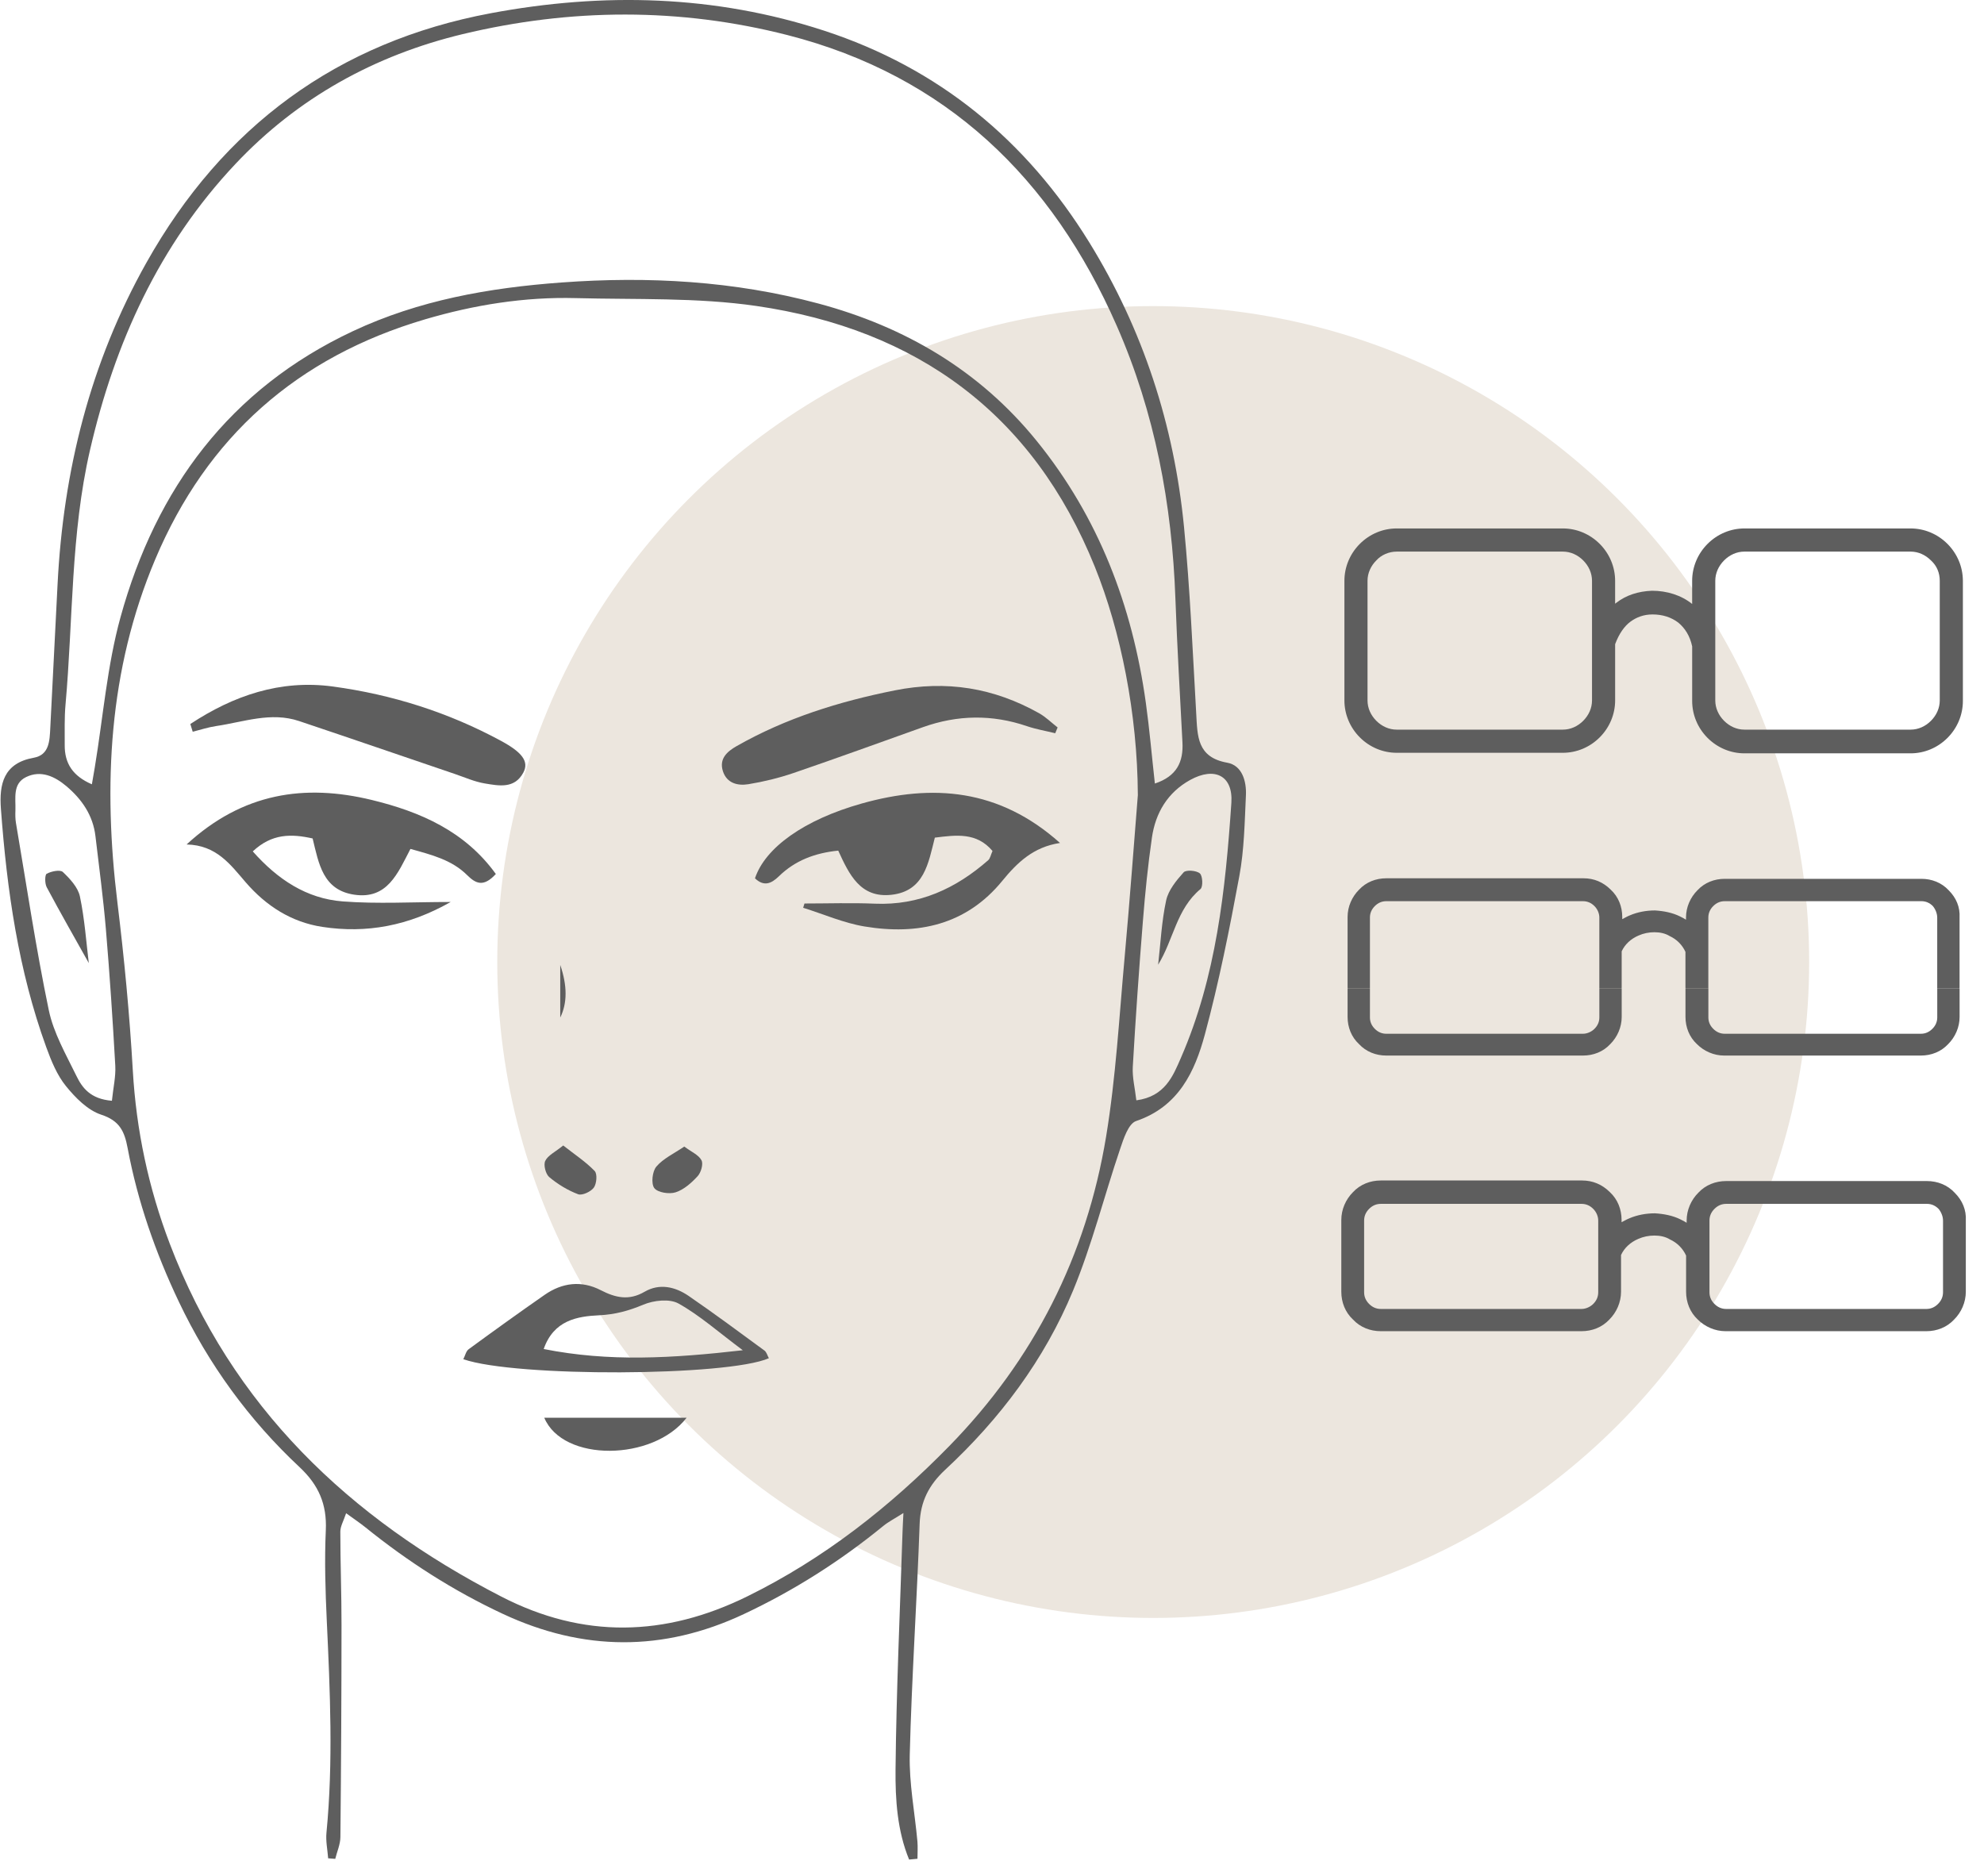 <svg width="110" height="104" viewBox="0 0 110 104" fill="none" xmlns="http://www.w3.org/2000/svg">
<g clip-path="url(#clip0_2371_5250)">
<circle cx="63.938" cy="53.34" r="36.368" fill="#ECE6DE"/>
<path d="M50.406 103.109C49.748 101.513 49.635 99.781 49.652 98.096C49.697 93.714 49.898 89.336 50.039 84.956C50.047 84.679 50.065 84.4 50.089 83.89C49.599 84.203 49.259 84.374 48.972 84.608C46.592 86.553 44.022 88.188 41.237 89.496C36.771 91.593 32.329 91.563 27.87 89.478C25.135 88.2 22.619 86.586 20.274 84.695C19.967 84.447 19.64 84.229 19.19 83.902C19.049 84.328 18.869 84.626 18.869 84.922C18.869 86.652 18.937 88.384 18.935 90.114C18.933 94.029 18.913 97.945 18.873 101.859C18.869 102.262 18.686 102.664 18.587 103.066C18.455 103.056 18.326 103.045 18.194 103.035C18.159 102.562 18.055 102.084 18.1 101.618C18.48 97.701 18.301 93.787 18.118 89.87C18.04 88.198 17.988 86.52 18.064 84.851C18.13 83.412 17.674 82.343 16.611 81.349C13.804 78.725 11.566 75.65 9.914 72.172C8.622 69.453 7.63 66.618 7.076 63.655C6.901 62.723 6.631 62.138 5.611 61.804C4.859 61.556 4.178 60.863 3.654 60.216C3.158 59.604 2.84 58.818 2.566 58.065C1.014 53.799 0.384 49.35 0.051 44.851C-0.051 43.484 0.19 42.314 1.87 42.014C2.744 41.858 2.751 41.056 2.788 40.357C2.926 37.709 3.058 35.059 3.191 32.41C3.508 26.093 5.004 20.103 8.12 14.56C12.363 7.012 18.712 2.321 27.222 0.731C33.429 -0.429 39.62 -0.282 45.688 1.699C52.049 3.776 56.891 7.769 60.385 13.425C63.375 18.269 65.095 23.567 65.646 29.216C65.98 32.657 66.126 36.116 66.323 39.569C66.394 40.814 66.363 41.99 68.044 42.289C68.867 42.437 69.116 43.315 69.078 44.101C69.007 45.596 68.985 47.111 68.713 48.576C68.169 51.518 67.582 54.462 66.804 57.349C66.245 59.426 65.341 61.36 62.989 62.157C62.565 62.301 62.296 63.132 62.106 63.697C61.219 66.313 60.546 69.015 59.493 71.561C57.908 75.39 55.442 78.672 52.404 81.493C51.502 82.333 51.031 83.245 50.988 84.497C50.839 88.76 50.548 93.016 50.44 97.278C50.401 98.88 50.719 100.491 50.865 102.098C50.892 102.417 50.868 102.74 50.868 103.061L50.407 103.104L50.406 103.109ZM63.086 44.066C63.062 39.584 62.146 35.004 60.701 31.424C57.274 22.933 50.83 18.259 41.937 16.965C38.65 16.487 35.27 16.617 31.931 16.529C29.084 16.454 26.29 16.903 23.566 17.706C16.491 19.791 11.474 24.208 8.601 31.026C6.014 37.162 5.714 43.535 6.511 50.05C6.889 53.138 7.185 56.241 7.363 59.346C7.554 62.666 8.234 65.861 9.41 68.951C12.853 77.995 19.361 84.184 27.805 88.529C32.338 90.862 36.859 90.763 41.431 88.513C45.685 86.42 49.325 83.555 52.619 80.19C57.326 75.379 60.234 69.633 61.325 63.026C61.869 59.736 62.052 56.385 62.355 53.056C62.646 49.844 62.882 46.626 63.088 44.066H63.086ZM64.033 43.443C65.254 43.036 65.616 42.238 65.559 41.155C65.422 38.505 65.265 35.858 65.169 33.206C64.983 27.964 64.033 22.883 61.917 18.065C58.324 9.882 52.463 4.196 43.66 1.945C37.687 0.418 31.643 0.456 25.658 1.891C20.783 3.062 16.5 5.428 13.049 9.096C8.826 13.581 6.364 18.995 4.989 24.959C3.917 29.607 4.054 34.359 3.633 39.063C3.565 39.808 3.593 40.563 3.588 41.313C3.581 42.329 4.035 43.027 5.094 43.486C5.164 43.088 5.21 42.818 5.255 42.549C5.716 39.766 5.938 36.916 6.684 34.211C8.652 27.091 12.73 21.567 19.572 18.359C23.232 16.643 27.113 15.957 31.129 15.663C35.955 15.309 40.709 15.578 45.37 16.828C50.162 18.113 54.301 20.529 57.473 24.441C60.916 28.686 62.78 33.591 63.528 38.956C63.732 40.419 63.858 41.893 64.03 43.443H64.033ZM6.205 61.031C6.279 60.306 6.424 59.694 6.392 59.093C6.25 56.563 6.083 54.035 5.87 51.51C5.725 49.79 5.493 48.075 5.292 46.361C5.157 45.206 4.538 44.314 3.681 43.59C3.04 43.05 2.273 42.686 1.451 43.083C0.683 43.453 0.879 44.259 0.855 44.934C0.846 45.164 0.846 45.398 0.884 45.625C1.473 49.087 1.989 52.563 2.703 55.999C2.966 57.268 3.655 58.461 4.234 59.648C4.554 60.307 5.006 60.934 6.205 61.033V61.031ZM63.003 61.009C64.596 60.796 65.038 59.654 65.474 58.652C67.435 54.151 67.944 49.34 68.271 44.515C68.373 43.007 67.346 42.494 65.984 43.247C64.742 43.935 64.065 45.066 63.867 46.439C63.645 47.973 63.49 49.518 63.367 51.065C63.15 53.756 62.961 56.451 62.806 59.145C62.771 59.736 62.927 60.337 63.003 61.009Z" fill="#5E5E5E"/>
<path d="M44.599 50.095C45.903 50.095 47.209 50.05 48.511 50.105C50.962 50.207 52.995 49.269 54.789 47.695C54.903 47.594 54.931 47.398 55.028 47.182C54.148 46.143 53.033 46.294 51.831 46.443C51.471 47.857 51.246 49.414 49.419 49.613C47.696 49.802 47.079 48.481 46.475 47.163C45.179 47.294 44.08 47.712 43.186 48.585C42.748 49.011 42.344 49.161 41.859 48.699C42.422 47.005 44.577 45.45 47.782 44.55C51.706 43.448 55.401 43.725 58.771 46.739C57.292 46.96 56.398 47.828 55.567 48.844C53.57 51.286 50.884 51.86 47.928 51.368C46.769 51.175 45.661 50.685 44.53 50.332L44.603 50.095H44.599Z" fill="#5E5E5E"/>
<path d="M10.345 46.822C13.464 43.948 16.904 43.456 20.61 44.354C23.305 45.007 25.785 46.091 27.491 48.46C26.801 49.211 26.373 48.99 25.897 48.519C25.047 47.675 23.937 47.398 22.756 47.069C22.049 48.43 21.472 49.88 19.637 49.606C17.9 49.346 17.674 47.886 17.333 46.489C16.159 46.226 15.075 46.208 14.015 47.206C15.392 48.761 16.992 49.823 18.998 49.979C20.922 50.127 22.865 50.011 24.988 50.011C22.655 51.335 20.328 51.767 17.87 51.392C16.156 51.13 14.758 50.233 13.626 48.924C12.779 47.945 12.011 46.858 10.344 46.822H10.345Z" fill="#5E5E5E"/>
<path d="M10.551 40.144C12.934 38.573 15.537 37.668 18.456 38.064C21.731 38.508 24.856 39.495 27.776 41.076C28.958 41.717 29.341 42.224 29.015 42.837C28.53 43.75 27.658 43.568 26.873 43.438C26.312 43.344 25.777 43.104 25.231 42.918C22.346 41.938 19.466 40.946 16.579 39.978C15.017 39.455 13.505 40.033 11.981 40.257C11.543 40.321 11.115 40.465 10.684 40.57C10.641 40.428 10.596 40.286 10.553 40.144H10.551Z" fill="#5E5E5E"/>
<path d="M58.506 40.655C57.983 40.526 57.446 40.436 56.939 40.263C55.005 39.603 53.086 39.635 51.169 40.319C48.78 41.171 46.399 42.038 44.001 42.858C43.187 43.136 42.34 43.342 41.493 43.481C40.907 43.576 40.3 43.436 40.081 42.761C39.86 42.073 40.308 41.673 40.833 41.373C43.569 39.815 46.513 38.899 49.603 38.28C52.48 37.705 55.1 38.137 57.609 39.544C57.982 39.754 58.297 40.068 58.638 40.334C58.595 40.44 58.551 40.547 58.506 40.653V40.655Z" fill="#5E5E5E"/>
<path d="M42.628 75.308C40.33 76.316 28.576 76.368 25.688 75.362C25.79 75.164 25.836 74.917 25.985 74.808C27.378 73.788 28.779 72.78 30.197 71.793C31.172 71.114 32.242 70.986 33.304 71.533C34.127 71.957 34.871 72.127 35.737 71.623C36.567 71.14 37.438 71.344 38.186 71.857C39.608 72.833 40.993 73.862 42.384 74.882C42.504 74.97 42.547 75.161 42.628 75.306V75.308ZM41.184 74.865C39.809 73.84 38.787 72.925 37.618 72.274C37.121 71.997 36.246 72.097 35.673 72.336C34.863 72.676 34.109 72.884 33.211 72.927C32 72.984 30.699 73.204 30.145 74.797C33.773 75.519 37.272 75.312 41.184 74.865Z" fill="#5E5E5E"/>
<path d="M30.176 78.607H38.068C36.209 81.02 31.213 81.082 30.176 78.607Z" fill="#5E5E5E"/>
<path d="M31.228 63.513C31.863 64.012 32.474 64.413 32.97 64.926C33.126 65.087 33.082 65.631 32.923 65.849C32.758 66.076 32.277 66.299 32.052 66.215C31.477 65.998 30.924 65.66 30.453 65.266C30.253 65.098 30.123 64.59 30.23 64.367C30.377 64.06 30.779 63.875 31.228 63.511V63.513Z" fill="#5E5E5E"/>
<path d="M37.939 63.572C38.332 63.866 38.736 64.034 38.893 64.332C39.004 64.54 38.867 65.011 38.679 65.215C38.339 65.584 37.917 65.962 37.458 66.109C37.104 66.223 36.462 66.123 36.276 65.873C36.091 65.624 36.166 64.945 36.393 64.68C36.774 64.233 37.362 63.965 37.939 63.572Z" fill="#5E5E5E"/>
<path d="M31.062 53.503C31.456 54.649 31.456 55.621 31.062 56.418V53.503Z" fill="#5E5E5E"/>
<path d="M4.923 53.398C4.163 52.038 3.354 50.625 2.589 49.191C2.48 48.987 2.482 48.504 2.589 48.445C2.845 48.308 3.334 48.206 3.484 48.348C3.881 48.724 4.323 49.2 4.43 49.702C4.695 50.959 4.783 52.255 4.923 53.398Z" fill="#5E5E5E"/>
<path d="M64.211 53.489C64.348 52.297 64.403 51.089 64.656 49.923C64.779 49.355 65.219 48.82 65.624 48.368C65.759 48.217 66.332 48.261 66.525 48.427C66.682 48.563 66.707 49.171 66.559 49.294C65.221 50.408 65.07 52.098 64.211 53.489Z" fill="#5E5E5E"/>
<path d="M107.974 30.156C107.425 29.606 106.693 29.3 105.93 29.3H96.717C95.955 29.3 95.222 29.606 94.673 30.156C94.124 30.706 93.819 31.44 93.819 32.204V33.487C93.209 32.998 92.415 32.754 91.592 32.754C90.829 32.784 90.158 32.998 89.609 33.426C89.579 33.457 89.548 33.457 89.548 33.487V32.204C89.548 31.44 89.243 30.706 88.694 30.156C88.145 29.606 87.413 29.3 86.65 29.3H77.437C76.674 29.3 75.942 29.606 75.393 30.156C74.844 30.706 74.539 31.44 74.539 32.204V38.835C74.539 39.599 74.844 40.333 75.393 40.883C75.942 41.433 76.675 41.739 77.437 41.739H86.65C87.413 41.739 88.145 41.433 88.694 40.883C89.243 40.333 89.549 39.599 89.549 38.835V35.718C89.762 35.137 90.067 34.71 90.403 34.465C90.738 34.221 91.135 34.068 91.623 34.068C92.172 34.068 92.66 34.221 93.057 34.526C93.423 34.832 93.697 35.26 93.82 35.84V38.866C93.82 39.63 94.124 40.363 94.674 40.914C95.223 41.464 95.955 41.769 96.718 41.769H105.931C106.693 41.769 107.425 41.464 107.975 40.914C108.524 40.363 108.829 39.63 108.829 38.866V32.204C108.828 31.439 108.523 30.706 107.974 30.156ZM107.547 32.204V38.835C107.547 39.263 107.364 39.66 107.059 39.966C106.754 40.272 106.357 40.455 105.93 40.455H96.717C96.29 40.455 95.894 40.272 95.589 39.966C95.284 39.66 95.101 39.263 95.101 38.835V32.204C95.101 31.776 95.284 31.378 95.589 31.073C95.894 30.767 96.29 30.584 96.717 30.584H105.93C106.357 30.584 106.754 30.767 107.059 31.073C107.395 31.378 107.547 31.776 107.547 32.204ZM77.437 30.584H86.65C87.078 30.584 87.474 30.767 87.779 31.073C88.084 31.378 88.267 31.776 88.267 32.204V38.835C88.267 39.263 88.084 39.66 87.779 39.966C87.474 40.272 87.078 40.455 86.65 40.455H77.437C77.01 40.455 76.614 40.272 76.308 39.966C76.003 39.66 75.82 39.263 75.82 38.835V32.204C75.82 31.776 76.003 31.378 76.308 31.073C76.583 30.767 77.01 30.584 77.437 30.584Z" fill="#5E5E5E"/>
<path d="M88.674 54.807H89.913V56.381C89.913 56.955 89.671 57.498 89.279 57.891C88.886 58.315 88.342 58.526 87.768 58.526H76.86C76.286 58.526 75.742 58.315 75.349 57.891C74.926 57.499 74.715 56.955 74.715 56.381V54.807H75.954V56.411C75.954 56.653 76.044 56.864 76.225 57.045C76.406 57.227 76.618 57.317 76.86 57.317H87.767C88.009 57.317 88.251 57.197 88.402 57.045C88.583 56.864 88.674 56.653 88.674 56.411L88.674 54.807ZM107.408 56.411C107.408 56.653 107.317 56.864 107.136 57.045C106.954 57.227 106.743 57.317 106.502 57.317H95.624C95.382 57.317 95.171 57.226 94.99 57.045C94.808 56.864 94.718 56.653 94.718 56.411V54.807H93.449V56.38C93.449 56.954 93.66 57.498 94.083 57.891C94.476 58.284 95.019 58.526 95.594 58.526H106.502C107.076 58.526 107.62 58.314 108.013 57.891C108.405 57.499 108.647 56.955 108.647 56.38V54.807H107.408V56.411H107.408ZM108.042 49.362C107.649 48.939 107.106 48.727 106.531 48.727H95.623C95.049 48.727 94.505 48.939 94.112 49.362C93.72 49.755 93.478 50.298 93.478 50.873V50.993C93.388 50.933 93.267 50.873 93.146 50.812C92.723 50.601 92.239 50.51 91.756 50.48C91.272 50.48 90.789 50.571 90.366 50.752C90.215 50.812 90.064 50.903 89.943 50.963V50.842C89.943 50.268 89.731 49.724 89.308 49.331C88.885 48.908 88.372 48.697 87.798 48.697H76.86C76.286 48.697 75.742 48.908 75.349 49.331C74.957 49.724 74.715 50.268 74.715 50.842V54.739C74.715 54.759 74.717 54.778 74.718 54.798H75.956C75.956 54.788 75.954 54.779 75.954 54.769V50.873C75.954 50.631 76.044 50.42 76.225 50.238C76.406 50.057 76.618 49.967 76.859 49.967H87.767C88.009 49.967 88.22 50.057 88.402 50.238C88.583 50.42 88.673 50.661 88.673 50.873V54.77C88.673 54.78 88.671 54.789 88.67 54.798H89.909C89.91 54.779 89.912 54.759 89.912 54.74V52.746C90.094 52.353 90.426 52.051 90.849 51.87C91.12 51.749 91.423 51.688 91.725 51.688C92.027 51.688 92.329 51.749 92.571 51.9C92.963 52.081 93.266 52.383 93.447 52.776V54.739C93.447 54.759 93.449 54.778 93.45 54.798H94.719C94.719 54.788 94.716 54.779 94.716 54.769V50.873C94.716 50.631 94.807 50.42 94.988 50.238C95.169 50.057 95.38 49.967 95.622 49.967H106.53C106.772 49.967 106.983 50.057 107.164 50.238C107.315 50.42 107.406 50.661 107.406 50.873V54.77C107.406 54.78 107.404 54.789 107.403 54.798H108.642C108.643 54.779 108.645 54.759 108.645 54.74V50.873C108.677 50.298 108.465 49.785 108.042 49.362Z" fill="#5E5E5E"/>
<path d="M108.375 66.132C107.975 65.7 107.42 65.484 106.834 65.484H95.703C95.117 65.484 94.562 65.7 94.161 66.132C93.76 66.532 93.514 67.088 93.514 67.674V67.797C93.421 67.735 93.298 67.674 93.175 67.612C92.743 67.396 92.249 67.303 91.756 67.273C91.263 67.273 90.77 67.365 90.338 67.55C90.184 67.612 90.03 67.704 89.906 67.766V67.642C89.906 67.057 89.691 66.501 89.259 66.1C88.827 65.669 88.303 65.453 87.717 65.453H76.556C75.97 65.453 75.415 65.669 75.014 66.1C74.614 66.501 74.367 67.056 74.367 67.642V71.62C74.367 72.205 74.583 72.76 75.014 73.162C75.415 73.593 75.97 73.809 76.556 73.809H87.687C88.273 73.809 88.828 73.593 89.229 73.162C89.629 72.761 89.876 72.206 89.876 71.62V69.585C90.061 69.184 90.4 68.876 90.832 68.691C91.109 68.568 91.417 68.506 91.726 68.506C92.034 68.506 92.342 68.568 92.589 68.722C92.99 68.907 93.298 69.215 93.483 69.616V71.62C93.483 72.205 93.699 72.76 94.13 73.162C94.531 73.562 95.086 73.809 95.672 73.809H106.803C107.389 73.809 107.944 73.593 108.344 73.162C108.745 72.761 108.992 72.206 108.992 71.62V67.674C109.023 67.088 108.807 66.564 108.375 66.132ZM107.728 67.674V71.651C107.728 71.898 107.635 72.113 107.45 72.298C107.265 72.484 107.05 72.576 106.803 72.576H95.704C95.457 72.576 95.241 72.483 95.056 72.298C94.871 72.114 94.779 71.898 94.779 71.651V67.674C94.779 67.427 94.871 67.211 95.056 67.026C95.241 66.841 95.457 66.749 95.704 66.749H106.834C107.081 66.749 107.296 66.841 107.481 67.026C107.635 67.211 107.728 67.458 107.728 67.674ZM88.611 67.674V71.651C88.611 71.898 88.519 72.113 88.334 72.298C88.18 72.452 87.933 72.576 87.687 72.576H76.556C76.31 72.576 76.094 72.483 75.909 72.298C75.724 72.114 75.632 71.898 75.632 71.651V67.674C75.632 67.427 75.724 67.211 75.909 67.026C76.093 66.841 76.31 66.749 76.556 66.749H87.687C87.933 66.749 88.149 66.841 88.334 67.026C88.519 67.211 88.611 67.458 88.611 67.674Z" fill="#5E5E5E"/>
</g>
<defs>
<clipPath id="clip0_2371_5250">
<rect width="109.105" height="103.216" fill="white" transform="translate(0.031)"/>
</clipPath>
</defs>
</svg>
